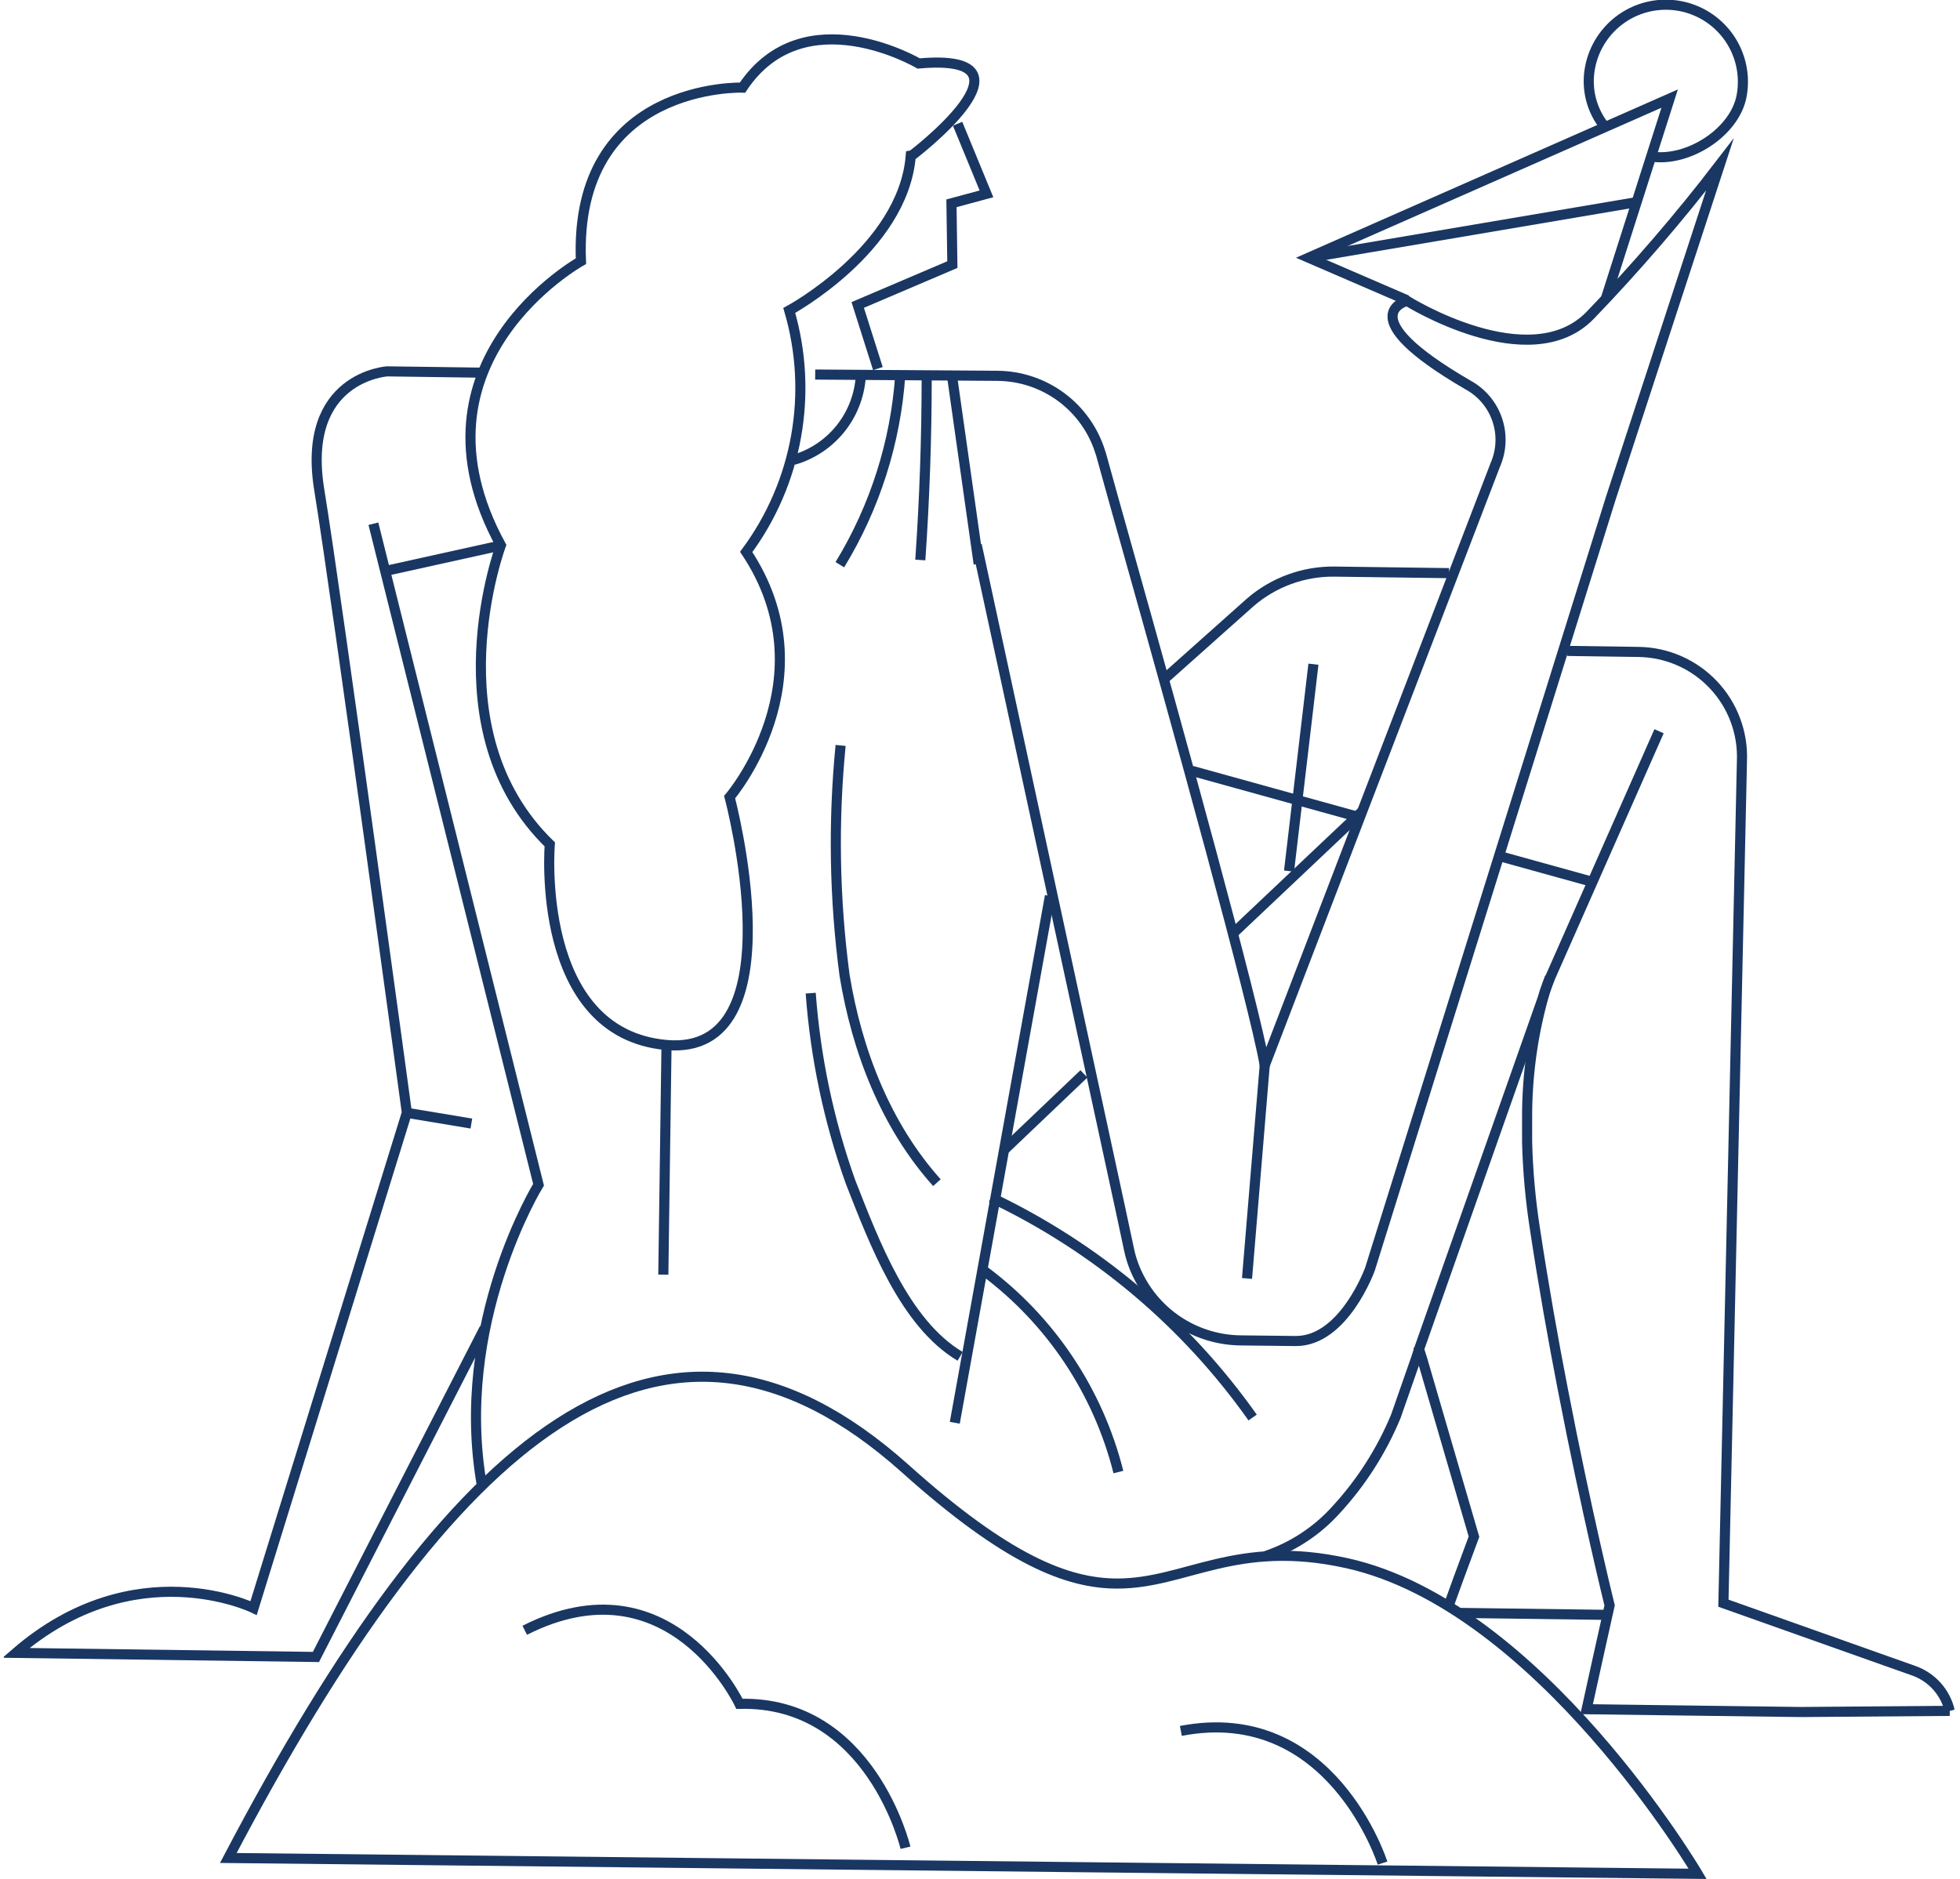 <svg width="291" height="279" viewBox="0 0 291 279" fill="none" xmlns="http://www.w3.org/2000/svg">
<g clip-path="url(#clip0_275_1039)">
<path d="M200.011 232.124C183.437 228.445 176.137 235.139 165.878 235.139C158.482 235.139 149.513 231.63 134.399 218.072C98.37 185.835 66.93 212.971 33.897 275.89L165.593 277.312L252.045 278.241C252.045 278.241 228.626 238.495 200.011 232.124Z" stroke="#193762" stroke-width="1.5" stroke-miterlimit="10"/>
<path d="M136.39 9.425C136.39 9.425 119.324 -0.644 110.241 13.009C110.241 13.009 85.134 12.175 86.252 38.779C86.252 38.779 59.458 53.684 74.363 80.972C74.363 80.972 64.142 108.411 81.626 125.382C81.626 125.382 79.293 153.429 98.958 155.173C118.622 156.918 108.325 118.366 108.325 118.366C108.325 118.366 123.325 100.845 110.79 81.958C114.553 76.88 117.089 71 118.197 64.779C119.306 58.557 118.958 52.163 117.181 46.099C117.181 46.099 134.039 36.978 135.215 23.211C135.309 23.211 155.619 7.718 136.39 9.425Z" stroke="#193762" stroke-width="1.5" stroke-miterlimit="10"/>
<path d="M145.018 80.933L166.408 179.824L167.622 185.513C167.93 187 168.447 188.436 169.158 189.779C170.585 192.528 172.729 194.84 175.363 196.469C177.997 198.098 181.023 198.984 184.12 199.033L192.406 199.128C199.555 199.128 203.405 188.433 203.405 188.433L239.169 73.935L255.344 24.442C249.348 32.252 242.922 39.722 236.097 46.819C227.108 56.072 208.904 44.676 208.904 44.676C208.904 44.676 200.143 46.837 217.968 57.172C220.001 58.286 221.543 60.12 222.29 62.313C223.038 64.507 222.937 66.901 222.007 69.024L202.191 120.622L187.779 158.187C186.149 148.858 174.923 108.277 167.281 81.122C165.839 76.002 164.55 71.375 163.488 67.526C163.462 67.409 163.424 67.294 163.374 67.184C162.368 63.905 160.341 61.033 157.589 58.986C154.836 56.94 151.501 55.826 148.071 55.807L121.03 55.617" stroke="#193762" stroke-width="1.5" stroke-miterlimit="10"/>
<path d="M142.174 18.375L146.459 28.786L141.263 30.189L141.396 39.291L127.345 45.283L130.341 54.727" stroke="#193762" stroke-width="1.5" stroke-miterlimit="10"/>
<path d="M187.779 158.112L185.144 189.837" stroke="#193762" stroke-width="1.5" stroke-miterlimit="10"/>
<path d="M155.884 133.043L141.757 211.265" stroke="#193762" stroke-width="1.5" stroke-miterlimit="10"/>
<path d="M98.957 155.173L98.483 189.268" stroke="#193762" stroke-width="1.5" stroke-miterlimit="10"/>
<path d="M55.438 77.767L79.957 175.918C79.957 175.918 67.233 196.531 71.576 220.727" stroke="#193762" stroke-width="1.5" stroke-miterlimit="10"/>
<path d="M71.253 55.333L57.486 55.144C57.486 55.144 44.667 55.94 47.398 72.722C50.129 89.504 60.407 165.223 60.407 165.223L37.651 238.78C37.651 238.78 20.035 230.17 2.361 245.435L46.905 246.042L71.936 197.232" stroke="#193762" stroke-width="1.5" stroke-miterlimit="10"/>
<path d="M60.406 165.242L69.983 166.835" stroke="#193762" stroke-width="1.5" stroke-miterlimit="10"/>
<path d="M183.229 138.447L202.324 120.395" stroke="#193762" stroke-width="1.5" stroke-miterlimit="10"/>
<path d="M149.209 170.627L160.928 159.458" stroke="#193762" stroke-width="1.5" stroke-miterlimit="10"/>
<path d="M289.477 254.045L267.366 254.216L252.765 254.026L235.566 253.798L237.291 245.967L238.979 238.382C238.979 238.382 235.547 224.52 232.039 206.334C230.598 198.939 229.156 190.804 227.905 182.555C227.232 178.262 226.839 173.929 226.729 169.584C226.729 168.352 226.729 167.176 226.729 166.057C226.705 160.029 227.503 154.026 229.099 148.213L229.384 147.265C229.592 146.696 229.725 146.222 229.877 145.881L230.161 145.141L246.318 108.581" stroke="#193762" stroke-width="1.5" stroke-miterlimit="10"/>
<path d="M289.477 254.045C289.158 252.686 288.503 251.428 287.572 250.388C286.641 249.348 285.464 248.558 284.148 248.09L279.863 246.573L255.875 238.059L256.349 216.555L257.714 154.471L257.866 147.587L258.624 112.999C258.708 110.923 258.376 108.852 257.646 106.906C256.917 104.961 255.805 103.181 254.377 101.672C252.95 100.163 251.234 98.955 249.332 98.119C247.43 97.283 245.38 96.836 243.302 96.805L232.702 96.653" stroke="#193762" stroke-width="1.5" stroke-miterlimit="10"/>
<path d="M215.124 85.105L198.191 84.877C193.563 84.806 189.072 86.447 185.58 89.485L172.818 100.863" stroke="#193762" stroke-width="1.5" stroke-miterlimit="10"/>
<path d="M195.005 98.626L191.383 129.346" stroke="#193762" stroke-width="1.5" stroke-miterlimit="10"/>
<path d="M210.63 200.039L210.649 200.229L211.18 201.897L218.841 228.18L216.546 234.381L215.048 238.515" stroke="#193762" stroke-width="1.5" stroke-miterlimit="10"/>
<path d="M216.565 239.5L238.126 239.784" stroke="#193762" stroke-width="1.5" stroke-miterlimit="10"/>
<path d="M238.43 44.297L247.892 14.639L194.284 38.266L208.905 44.581" stroke="#193762" stroke-width="1.5" stroke-miterlimit="10"/>
<path d="M245.142 23.248C250.623 24.101 257.62 19.626 258.587 14.184C259.128 11.196 258.459 8.117 256.729 5.622C254.999 3.127 252.349 1.422 249.361 0.881C246.374 0.341 243.294 1.009 240.799 2.739C238.305 4.469 236.6 7.119 236.059 10.107C235.775 11.642 235.827 13.22 236.214 14.733C236.6 16.246 237.311 17.657 238.297 18.867" stroke="#193762" stroke-width="1.5" stroke-miterlimit="10"/>
<path d="M230.123 145.104L229.839 145.843L229.346 147.227L229.061 148.175L210.724 200.228L210.25 201.689L207.235 210.317C205.111 215.437 202.1 220.142 198.342 224.216C195.477 227.388 191.837 229.76 187.779 231.1" stroke="#193762" stroke-width="1.5" stroke-miterlimit="10"/>
<path d="M194.284 38.267L242.639 30.075" stroke="#193762" stroke-width="1.5" stroke-miterlimit="10"/>
<path d="M134.437 274.372C134.437 274.372 129.261 252.489 109.786 253.001C109.786 253.001 99.489 231.156 77.909 242.079" stroke="#193762" stroke-width="1.5" stroke-miterlimit="10"/>
<path d="M205.264 276.649C205.264 276.649 197.678 252.699 175.321 257.022" stroke="#193762" stroke-width="1.5" stroke-miterlimit="10"/>
<path d="M133.66 55.713C132.97 65.677 129.894 75.329 124.69 83.854" stroke="#193762" stroke-width="1.5" stroke-miterlimit="10"/>
<path d="M137.585 55.864C137.585 64.966 137.269 74.062 136.637 83.152" stroke="#193762" stroke-width="1.5" stroke-miterlimit="10"/>
<path d="M146.175 188.756C156.033 196.117 163.052 206.651 166.048 218.584" stroke="#193762" stroke-width="1.5" stroke-miterlimit="10"/>
<path d="M185.978 210.487C176.052 196.443 162.678 185.191 147.143 177.814" stroke="#193762" stroke-width="1.5" stroke-miterlimit="10"/>
<path d="M142.553 201.404C134.304 196.512 129.791 184.451 126.283 175.52C123.058 166.48 121.068 157.046 120.366 147.474" stroke="#193762" stroke-width="1.5" stroke-miterlimit="10"/>
<path d="M139.103 175.615C131.518 167.158 127.232 156.065 125.393 144.82C123.887 133.502 123.69 122.049 124.805 110.687" stroke="#193762" stroke-width="1.5" stroke-miterlimit="10"/>
<path d="M201.318 121.211L176.951 114.46" stroke="#193762" stroke-width="1.5" stroke-miterlimit="10"/>
<path d="M236.874 131.071L222.842 127.184" stroke="#193762" stroke-width="1.5" stroke-miterlimit="10"/>
<path d="M145.303 83.721L141.302 55.504" stroke="#193762" stroke-width="1.5" stroke-miterlimit="10"/>
<path d="M127.819 55.447C127.724 58.369 126.706 61.185 124.91 63.492C123.115 65.799 120.634 67.477 117.825 68.285" stroke="#193762" stroke-width="1.5" stroke-miterlimit="10"/>
<path d="M73.775 81.123L57.827 84.65" stroke="#193762" stroke-width="1.5" stroke-miterlimit="10"/>
</g>
<defs>
<clipPath id="clip0_275_1039">
<rect width="289.6" height="279" fill="white" transform="translate(0.56)"/>
</clipPath>
</defs>
</svg>
